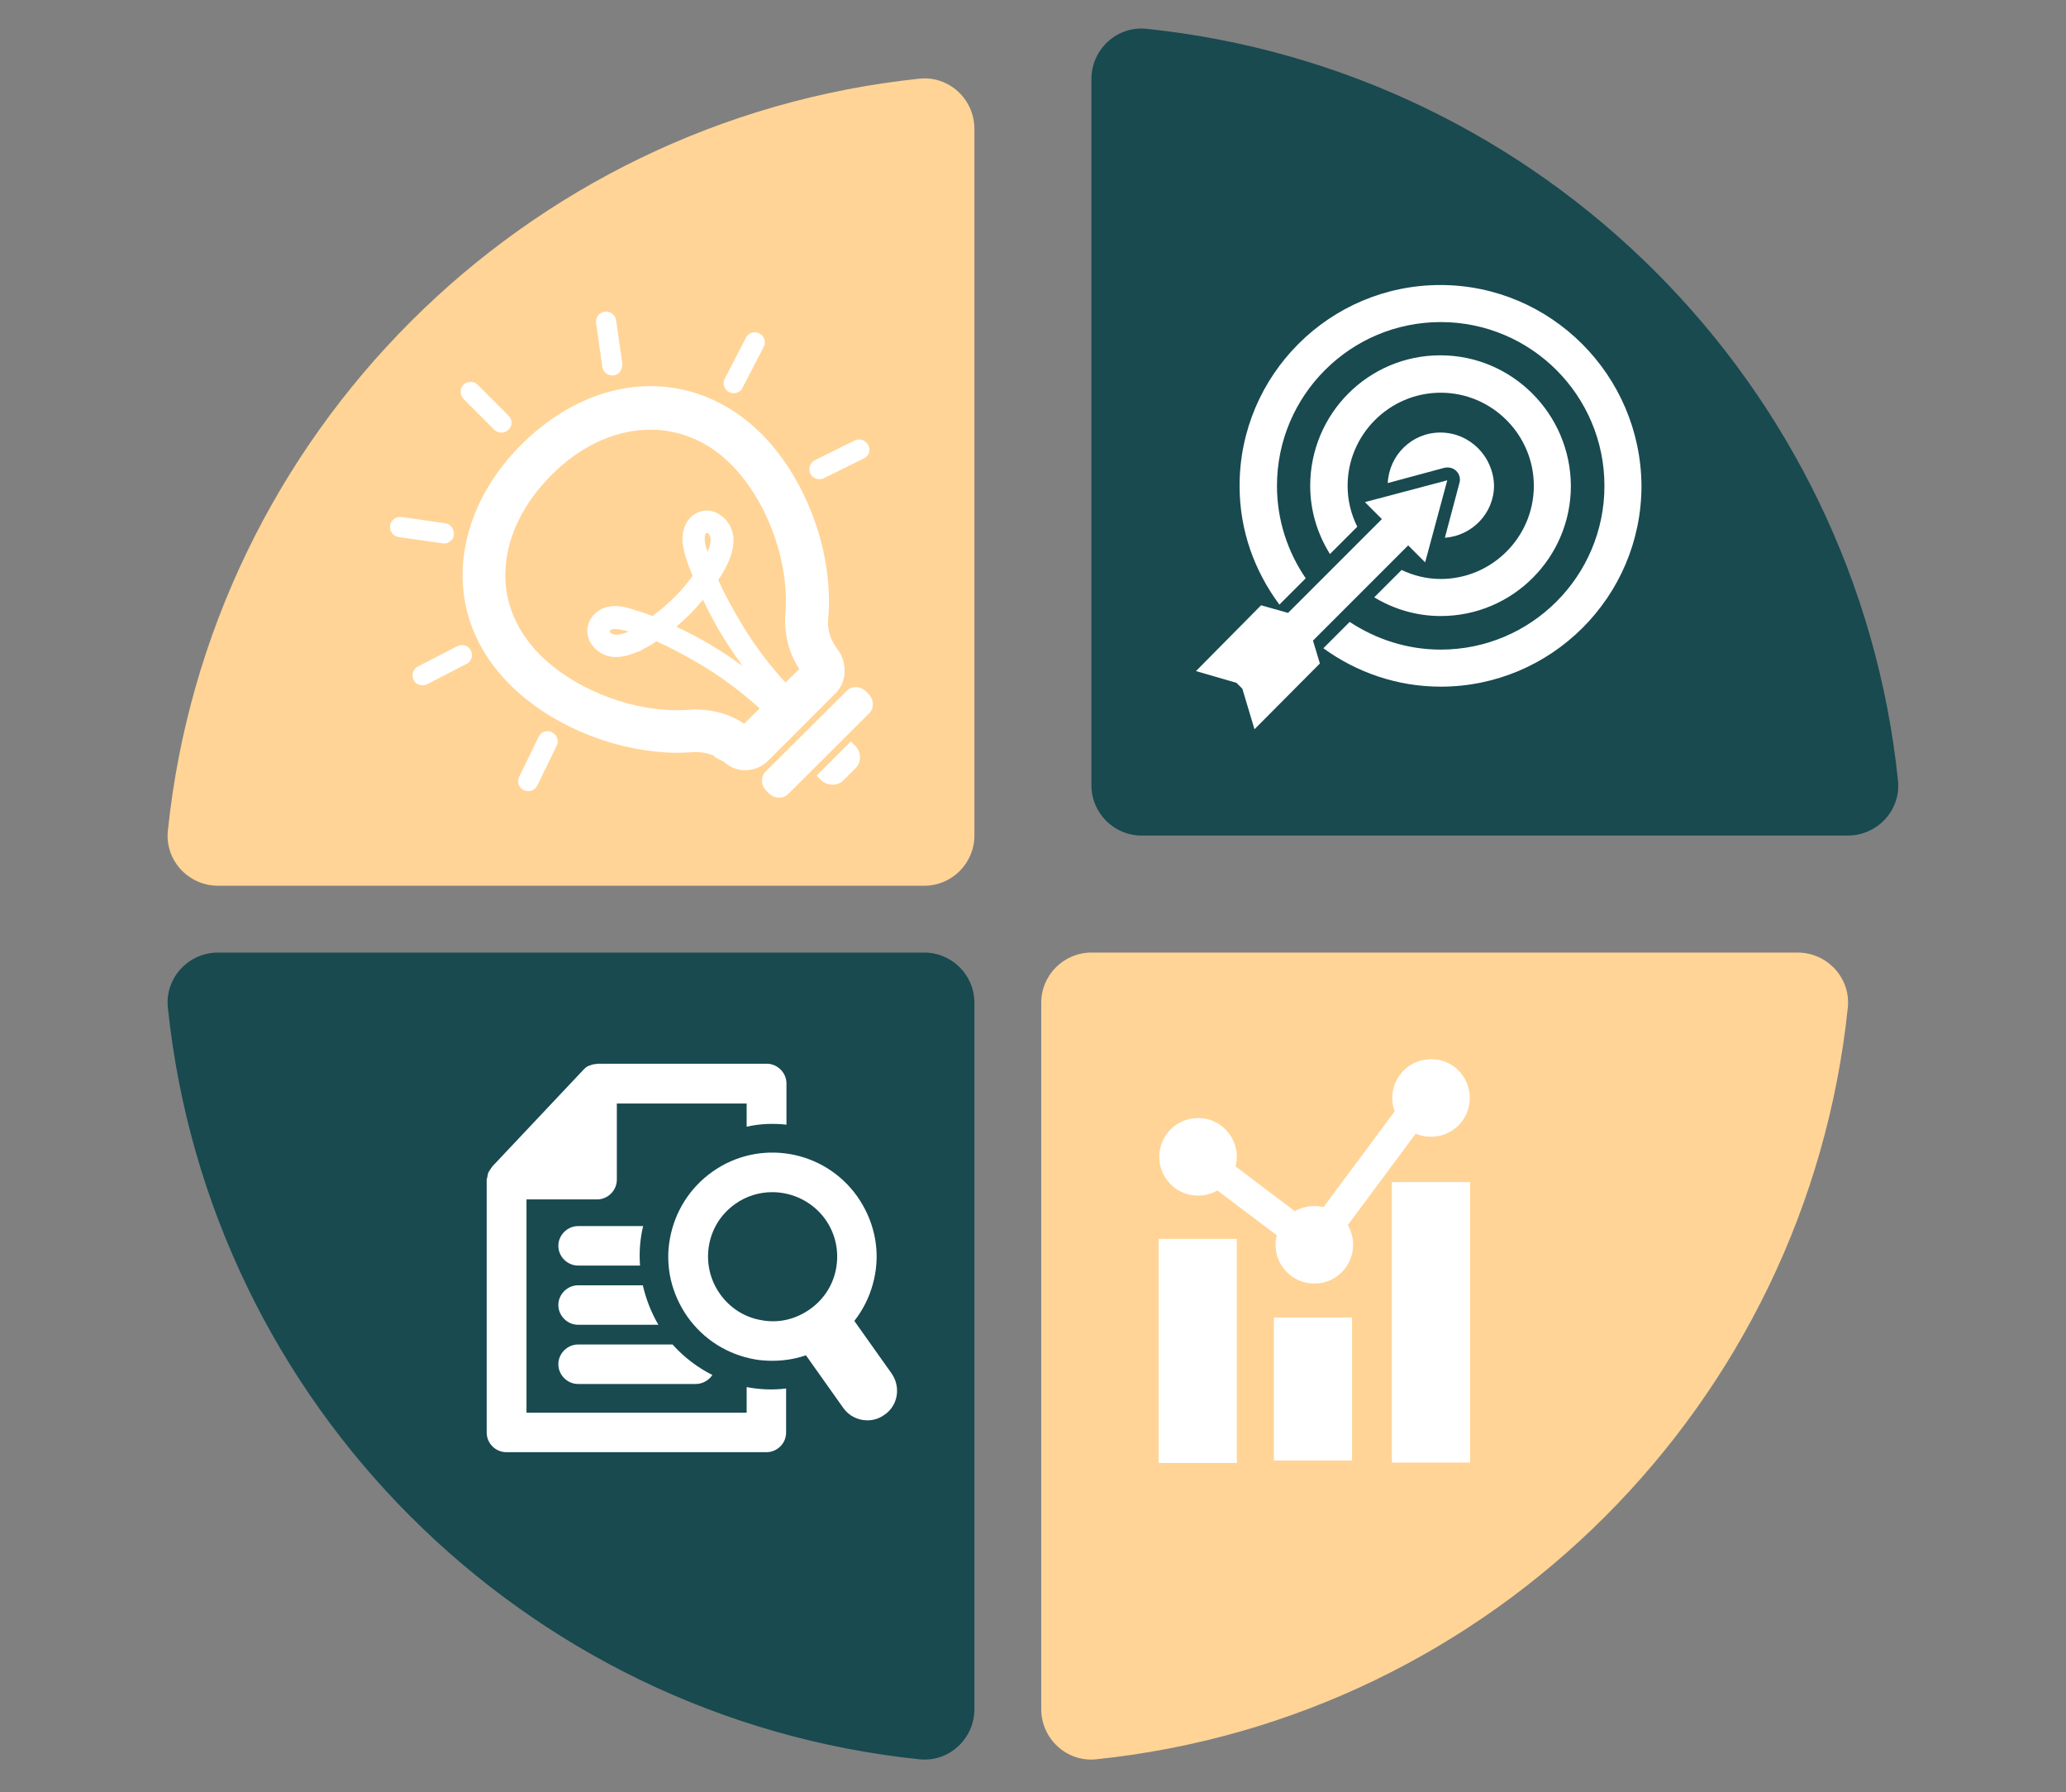 <svg xmlns="http://www.w3.org/2000/svg" xmlns:xlink="http://www.w3.org/1999/xlink" width="520" zoomAndPan="magnify" viewBox="0 0 390 338.25" height="451" preserveAspectRatio="xMidYMid meet" version="1.2"><rect x="0" y="0" width="390" height="338.25" fill="#808080" stroke="none"/><defs><clipPath id="f9464e5639"><path d="M 206 5 L 358.875 5 L 358.875 158 L 206 158 Z M 206 5 "/></clipPath><clipPath id="ac96a73c79"><path d="M 31.102 14 L 184 14 L 184 168 L 31.102 168 Z M 31.102 14 "/></clipPath><clipPath id="91e86d8224"><path d="M 196 179 L 349 179 L 349 332.625 L 196 332.625 Z M 196 179 "/></clipPath><clipPath id="0a4f7b7b25"><path d="M 31.102 179 L 184 179 L 184 332.625 L 31.102 332.625 Z M 31.102 179 "/></clipPath></defs><g id="4adb0b5075"><g clip-rule="nonzero" clip-path="url(#f9464e5639)"><path style=" stroke:none;fill-rule:nonzero;fill:#184a50;fill-opacity:1;" d="M 215.504 157.695 L 348.809 157.695 C 354.43 157.695 358.875 152.859 358.285 147.305 C 350.508 72.547 291.176 13.215 216.418 5.438 C 210.867 4.852 206.031 9.293 206.031 14.914 L 206.031 148.219 C 206.031 153.445 210.277 157.695 215.504 157.695 Z M 215.504 157.695 "/></g><g clip-rule="nonzero" clip-path="url(#ac96a73c79)"><path style=" stroke:none;fill-rule:nonzero;fill:#ffd496;fill-opacity:1;" d="M 183.941 157.695 L 183.941 24.324 C 183.941 18.703 179.109 14.262 173.555 14.848 C 98.797 22.691 39.465 82.023 31.688 156.777 C 31.102 162.332 35.543 167.168 41.164 167.168 L 174.469 167.168 C 179.695 167.168 183.941 162.922 183.941 157.695 Z M 183.941 157.695 "/></g><g clip-rule="nonzero" clip-path="url(#91e86d8224)"><path style=" stroke:none;fill-rule:nonzero;fill:#ffd496;fill-opacity:1;" d="M 196.555 189.254 L 196.555 322.562 C 196.555 328.18 201.391 332.625 206.945 332.035 C 281.699 324.258 341.035 264.926 348.809 190.172 C 349.398 184.617 344.953 179.781 339.336 179.781 L 206.031 179.781 C 200.801 179.781 196.555 184.027 196.555 189.254 Z M 196.555 189.254 "/></g><g clip-rule="nonzero" clip-path="url(#0a4f7b7b25)"><path style=" stroke:none;fill-rule:nonzero;fill:#184a50;fill-opacity:1;" d="M 174.469 179.781 L 41.164 179.781 C 35.543 179.781 31.102 184.617 31.688 190.172 C 39.465 264.926 98.797 324.258 173.555 332.035 C 179.109 332.625 183.941 328.18 183.941 322.562 L 183.941 189.254 C 183.941 184.027 179.695 179.781 174.469 179.781 Z M 174.469 179.781 "/></g><path style=" stroke:none;fill-rule:nonzero;fill:#ffffff;fill-opacity:1;" d="M 271.898 81.633 C 266.539 81.633 262.227 85.879 261.965 91.172 L 272.617 88.297 C 273.465 88.102 274.316 88.297 274.902 88.887 C 275.492 89.473 275.754 90.324 275.492 91.172 L 272.746 101.496 C 277.91 101.105 282.027 96.855 282.027 91.629 C 281.895 86.141 277.453 81.633 271.898 81.633 Z M 271.898 81.633 "/><path style=" stroke:none;fill-rule:nonzero;fill:#ffffff;fill-opacity:1;" d="M 269.023 106.137 L 273.203 90.648 L 257.652 94.766 L 260.855 97.969 L 243.145 115.676 L 238.051 114.238 L 225.766 126.656 L 233.41 128.875 L 234.52 129.988 L 236.809 137.633 L 249.156 125.219 L 247.852 120.906 L 265.82 102.934 Z M 269.023 106.137 "/><path style=" stroke:none;fill-rule:nonzero;fill:#ffffff;fill-opacity:1;" d="M 271.898 67.059 C 258.305 67.059 247.328 78.102 247.328 91.695 C 247.328 96.398 248.699 100.777 251.055 104.566 L 256.215 99.406 C 255.039 97.055 254.387 94.438 254.387 91.695 C 254.387 82.023 262.293 74.117 271.965 74.117 C 281.633 74.117 289.543 82.023 289.543 91.695 C 289.543 101.367 281.633 109.273 271.965 109.273 C 269.285 109.273 266.801 108.621 264.578 107.574 L 259.418 112.734 C 263.078 114.957 267.391 116.266 271.965 116.266 C 285.555 116.266 296.535 105.223 296.535 91.695 C 296.469 78.102 285.426 67.059 271.898 67.059 Z M 271.898 67.059 "/><path style=" stroke:none;fill-rule:nonzero;fill:#ffffff;fill-opacity:1;" d="M 271.898 53.793 C 250.988 53.793 233.996 70.785 233.996 91.695 C 233.996 100.125 236.809 107.77 241.512 114.109 L 246.48 109.141 C 243.082 104.176 241.055 98.164 241.055 91.695 C 241.055 74.641 254.91 60.785 271.965 60.785 C 289.02 60.785 302.871 74.641 302.871 91.695 C 302.871 108.75 289.02 122.602 271.965 122.602 C 265.625 122.602 259.742 120.645 254.777 117.375 L 249.812 122.344 C 256.02 126.852 263.664 129.594 271.965 129.594 C 292.875 129.594 309.863 112.605 309.863 91.695 C 309.734 70.785 292.742 53.793 271.898 53.793 Z M 271.898 53.793 "/><path style=" stroke:none;fill-rule:nonzero;fill:#ffffff;fill-opacity:1;" d="M 248.699 238.918 L 225.895 221.734 L 226.285 214.871 L 247.523 230.945 L 266.41 205.527 L 270.984 208.926 Z M 248.699 238.918 "/><path style=" stroke:none;fill-rule:nonzero;fill:#ffffff;fill-opacity:1;" d="M 255.43 234.934 C 255.43 238.984 252.164 242.25 248.113 242.25 C 244.062 242.25 240.793 238.984 240.793 234.934 C 240.793 230.883 244.062 227.613 248.113 227.613 C 252.164 227.613 255.43 230.883 255.43 234.934 Z M 255.43 234.934 "/><path style=" stroke:none;fill-rule:nonzero;fill:#ffffff;fill-opacity:1;" d="M 277.453 207.227 C 277.453 211.277 274.184 214.543 270.133 214.543 C 266.082 214.543 262.816 211.277 262.816 207.227 C 262.816 203.176 266.082 199.906 270.133 199.906 C 274.184 199.844 277.453 203.176 277.453 207.227 Z M 277.453 207.227 "/><path style=" stroke:none;fill-rule:nonzero;fill:#ffffff;fill-opacity:1;" d="M 233.477 218.336 C 233.477 222.387 230.207 225.652 226.156 225.652 C 222.105 225.652 218.836 222.387 218.836 218.336 C 218.836 214.281 222.105 211.016 226.156 211.016 C 230.141 210.949 233.477 214.281 233.477 218.336 Z M 233.477 218.336 "/><path style=" stroke:none;fill-rule:nonzero;fill:#ffffff;fill-opacity:1;" d="M 218.707 233.82 L 233.477 233.82 L 233.477 276.102 L 218.707 276.102 Z M 218.707 233.82 "/><path style=" stroke:none;fill-rule:nonzero;fill:#ffffff;fill-opacity:1;" d="M 240.469 248.656 L 255.234 248.656 L 255.234 275.645 L 240.469 275.645 Z M 240.469 248.656 "/><path style=" stroke:none;fill-rule:nonzero;fill:#ffffff;fill-opacity:1;" d="M 262.75 223.105 L 277.52 223.105 L 277.52 276.035 L 262.75 276.035 Z M 262.75 223.105 "/><path style=" stroke:none;fill-rule:nonzero;fill:#ffffff;fill-opacity:1;" d="M 148.461 212.258 L 148.461 204.48 C 148.461 202.457 146.762 200.758 144.734 200.758 L 112.781 200.758 C 112.652 200.758 112.586 200.82 112.52 200.82 C 112.195 200.82 111.867 200.887 111.539 201.02 C 111.41 201.082 111.277 201.082 111.148 201.148 C 110.82 201.281 110.559 201.477 110.297 201.738 C 110.234 201.801 110.168 201.867 110.102 201.934 C 110.102 201.934 110.039 201.934 110.039 202 L 92.98 220.098 C 92.852 220.23 92.785 220.426 92.656 220.555 C 92.523 220.754 92.328 221.016 92.199 221.273 C 92.066 221.535 92.066 221.863 92 222.125 C 92 222.254 91.871 222.453 91.871 222.648 L 91.871 270.352 C 91.871 272.441 93.57 274.074 95.598 274.074 L 144.672 274.074 C 146.695 274.074 148.395 272.441 148.395 270.352 L 148.395 262.051 C 145.91 262.379 143.363 262.246 140.945 261.789 L 140.945 266.625 L 99.387 266.625 L 99.387 226.371 L 112.715 226.371 C 114.742 226.371 116.441 224.672 116.441 222.648 L 116.441 208.27 L 140.945 208.27 L 140.945 212.648 C 143.496 212.062 145.977 211.996 148.461 212.258 Z M 148.461 212.258 "/><path style=" stroke:none;fill-rule:nonzero;fill:#ffffff;fill-opacity:1;" d="M 121.406 231.402 C 120.82 233.82 120.625 236.371 120.82 238.852 L 109.121 238.852 C 107.098 238.852 105.398 237.152 105.398 235.129 C 105.398 233.102 107.098 231.402 109.121 231.402 Z M 121.406 231.402 "/><path style=" stroke:none;fill-rule:nonzero;fill:#ffffff;fill-opacity:1;" d="M 124.281 250.027 L 109.121 250.027 C 107.098 250.027 105.398 248.328 105.398 246.301 C 105.398 244.277 107.098 242.578 109.121 242.578 L 121.344 242.578 C 121.93 245.125 122.91 247.676 124.281 250.027 Z M 124.281 250.027 "/><path style=" stroke:none;fill-rule:nonzero;fill:#ffffff;fill-opacity:1;" d="M 134.477 259.504 C 133.824 260.484 132.648 261.203 131.34 261.203 L 109.121 261.203 C 107.098 261.203 105.398 259.504 105.398 257.477 C 105.398 255.449 107.098 253.75 109.121 253.75 L 126.961 253.75 C 129.117 256.168 131.73 258.129 134.477 259.504 Z M 134.477 259.504 "/><path style=" stroke:none;fill-rule:nonzero;fill:#ffffff;fill-opacity:1;" d="M 168.324 259.242 L 158.914 245.977 C 157.871 247.543 156.562 248.918 154.93 250.094 C 153.297 251.27 151.531 251.988 149.766 252.445 L 159.176 265.711 C 160.289 267.277 161.988 268.062 163.75 268.062 C 164.863 268.062 165.973 267.734 166.953 267.016 C 169.5 265.316 170.09 261.789 168.324 259.242 Z M 168.324 259.242 "/><path style=" stroke:none;fill-rule:nonzero;fill:#ffffff;fill-opacity:1;" d="M 145.848 256.824 C 144.734 256.824 143.625 256.758 142.516 256.562 C 137.352 255.648 132.844 252.836 129.773 248.523 C 126.766 244.211 125.523 239.051 126.438 233.887 C 127.355 228.723 130.164 224.215 134.477 221.145 C 143.297 214.871 155.582 216.961 161.855 225.848 C 164.863 230.164 166.105 235.324 165.188 240.488 C 164.273 245.648 161.465 250.156 157.152 253.23 C 153.82 255.582 149.898 256.824 145.848 256.824 Z M 145.781 225 C 143.363 225 140.879 225.719 138.789 227.223 C 136.109 229.117 134.348 231.926 133.824 235.129 C 133.301 238.332 134.02 241.531 135.914 244.211 C 137.809 246.891 140.617 248.656 143.82 249.176 C 147.023 249.766 150.227 248.98 152.902 247.086 C 155.582 245.191 157.348 242.383 157.871 239.18 C 158.395 235.977 157.676 232.777 155.777 230.098 C 153.363 226.766 149.57 225 145.781 225 Z M 145.781 225 "/><path style=" stroke:none;fill-rule:nonzero;fill:#ffffff;fill-opacity:1;" d="M 95.988 81.109 C 95.27 81.828 94.027 81.828 93.309 81.109 L 87.492 75.293 C 86.773 74.574 86.773 73.332 87.492 72.613 C 88.211 71.895 89.453 71.895 90.172 72.613 L 95.988 78.43 C 96.773 79.215 96.773 80.391 95.988 81.109 Z M 95.988 81.109 "/><path style=" stroke:none;fill-rule:nonzero;fill:#ffffff;fill-opacity:1;" d="M 85.141 102.02 C 84.75 102.41 84.16 102.672 83.508 102.543 L 75.273 101.367 C 74.227 101.234 73.508 100.254 73.641 99.211 C 73.77 98.164 74.75 97.445 75.797 97.574 L 84.031 98.754 C 85.074 98.883 85.793 99.863 85.664 100.91 C 85.664 101.367 85.469 101.758 85.141 102.02 Z M 85.141 102.02 "/><path style=" stroke:none;fill-rule:nonzero;fill:#ffffff;fill-opacity:1;" d="M 88.539 124.957 C 88.406 125.086 88.277 125.219 88.082 125.281 L 80.633 129.137 C 79.719 129.594 78.539 129.27 78.082 128.355 C 77.625 127.438 77.953 126.262 78.867 125.805 L 86.316 121.949 C 87.23 121.492 88.406 121.82 88.867 122.734 C 89.258 123.52 89.125 124.367 88.539 124.957 Z M 88.539 124.957 "/><path style=" stroke:none;fill-rule:nonzero;fill:#ffffff;fill-opacity:1;" d="M 163.555 86.207 C 163.426 86.336 163.23 86.469 163.031 86.531 L 155.52 90.258 C 154.602 90.715 153.426 90.324 152.969 89.406 C 152.512 88.492 152.902 87.316 153.82 86.859 L 161.332 83.133 C 162.25 82.676 163.426 83.07 163.883 83.984 C 164.34 84.703 164.145 85.617 163.555 86.207 Z M 163.555 86.207 "/><path style=" stroke:none;fill-rule:nonzero;fill:#ffffff;fill-opacity:1;" d="M 139.836 73.66 C 139.246 74.246 138.332 74.379 137.613 73.984 C 136.699 73.527 136.305 72.352 136.828 71.438 L 140.816 63.727 C 141.273 62.812 142.449 62.422 143.363 62.941 C 144.277 63.398 144.672 64.578 144.148 65.492 L 140.16 73.203 C 140.098 73.398 139.965 73.527 139.836 73.66 Z M 139.836 73.66 "/><path style=" stroke:none;fill-rule:nonzero;fill:#ffffff;fill-opacity:1;" d="M 101.086 148.742 C 100.496 149.328 99.648 149.461 98.863 149.133 C 97.949 148.676 97.492 147.5 98.016 146.586 L 101.672 139.07 C 102.129 138.09 103.309 137.699 104.223 138.223 C 105.137 138.68 105.594 139.855 105.07 140.77 L 101.41 148.285 C 101.348 148.414 101.215 148.609 101.086 148.742 Z M 101.086 148.742 "/><path style=" stroke:none;fill-rule:nonzero;fill:#ffffff;fill-opacity:1;" d="M 116.898 70.328 C 116.637 70.59 116.246 70.785 115.852 70.852 C 114.809 70.98 113.828 70.262 113.695 69.215 L 112.52 60.984 C 112.391 59.938 113.109 58.957 114.152 58.824 C 115.199 58.695 116.18 59.414 116.309 60.461 L 117.488 68.691 C 117.488 69.281 117.289 69.871 116.898 70.328 Z M 116.898 70.328 "/><path style=" stroke:none;fill-rule:nonzero;fill:#ffffff;fill-opacity:1;" d="M 98.34 83.984 C 91.938 90.387 88.082 98.23 87.426 106.137 C 86.707 114.762 89.781 122.734 96.25 129.203 C 103.566 136.523 114.871 141.422 125.852 142.012 L 127.223 142.078 C 128.531 142.078 129.836 142.012 131.211 141.945 C 132.711 141.945 133.824 142.207 134.867 142.664 L 134.867 142.859 L 136.633 143.773 C 137.875 144.887 139.441 145.473 141.012 145.344 C 142.578 145.277 144.082 144.559 145.129 143.449 L 157.871 130.707 L 158 130.574 C 159.633 128.613 159.895 125.938 158.719 123.52 C 158.59 123.258 158.457 122.996 158.262 122.801 L 157.805 122.145 C 156.629 120.383 156.301 118.945 156.301 117.309 C 157.543 104.961 152.512 90.781 143.82 81.957 C 131.012 69.152 112.391 69.934 98.34 83.984 Z M 138.004 87.645 C 145.062 94.766 149.246 106.66 148.199 116.656 L 148.199 117.113 C 148.266 119.531 148.59 122.734 150.879 126.262 L 140.488 136.586 C 136.895 134.234 133.562 133.906 131.012 133.906 L 130.688 133.906 C 129.969 133.973 129.25 134.039 128.531 134.039 L 127.223 134.039 C 118.008 133.844 108.078 129.727 101.934 123.582 C 97.23 118.812 94.941 113.062 95.465 106.855 C 95.922 100.844 98.992 94.766 104.09 89.668 C 114.676 79.02 128.66 78.234 138.004 87.645 Z M 138.004 87.645 "/><path style=" stroke:none;fill-rule:nonzero;fill:#ffffff;fill-opacity:1;" d="M 148.789 149.852 L 164.078 134.629 C 165.059 133.648 164.992 132.012 163.949 130.969 L 163.488 130.512 C 162.445 129.465 160.812 129.398 159.832 130.379 L 144.539 145.605 C 143.559 146.586 143.625 148.219 144.672 149.266 L 145.129 149.723 C 146.172 150.766 147.809 150.832 148.789 149.852 Z M 148.789 149.852 "/><path style=" stroke:none;fill-rule:nonzero;fill:#ffffff;fill-opacity:1;" d="M 160.613 139.922 L 161.398 140.703 C 162.641 141.945 162.641 143.84 161.531 144.953 L 159.176 147.305 C 158.066 148.414 156.105 148.348 154.93 147.172 L 154.145 146.391 Z M 160.613 139.922 "/><path style=" stroke:none;fill-rule:nonzero;fill:#ffffff;fill-opacity:1;" d="M 131.73 96.727 C 129.312 97.773 128.531 100.582 128.922 102.867 C 129.25 104.895 129.969 106.855 130.75 108.684 C 129.773 109.992 128.793 111.234 127.746 112.277 L 127.551 112.477 C 127.418 112.605 127.355 112.672 127.223 112.801 C 127.094 112.934 126.895 113.129 126.766 113.258 C 125.656 114.305 124.48 115.285 123.172 116.266 C 121.863 115.742 120.559 115.352 119.316 114.957 C 116.309 113.977 113.957 114.238 112.324 115.809 C 110.559 117.441 110.363 120.055 111.934 121.949 C 113.828 124.238 116.637 124.629 120.23 123.062 C 120.426 122.996 120.688 122.93 120.949 122.801 C 121.145 122.668 121.406 122.539 121.602 122.406 L 121.863 122.277 C 122.52 121.949 123.172 121.559 123.891 121.035 C 126.57 122.211 129.379 123.715 132.582 125.609 C 137.418 128.551 141.992 132.145 146.109 136.262 C 146.172 136.324 146.305 136.391 146.371 136.523 L 146.695 136.785 L 151.402 132.078 L 151.141 131.75 C 151.074 131.688 151.008 131.555 150.879 131.492 C 146.695 127.438 143.102 122.863 140.16 118.027 C 138.266 114.895 136.762 112.082 135.586 109.469 C 138.594 104.961 139.246 101.496 137.547 98.816 C 136.371 96.988 134.02 95.68 131.73 96.727 Z M 134.086 102.477 C 134.02 103 133.824 103.523 133.562 104.176 C 133.43 103.719 133.301 103.262 133.168 102.805 C 132.973 102.148 132.973 100.973 133.234 100.648 C 133.234 100.648 133.301 100.582 133.496 100.582 C 134.148 100.777 134.215 101.891 134.086 102.477 Z M 132.711 113.195 C 133.562 115.023 134.543 116.852 135.523 118.617 C 136.961 121.035 138.527 123.453 140.227 125.738 C 136.242 122.801 132.059 120.316 127.68 118.289 C 128.137 117.898 128.594 117.441 129.117 116.984 C 129.445 116.723 129.707 116.395 130.031 116.133 L 130.426 115.742 C 131.211 114.895 131.992 114.043 132.711 113.195 Z M 118.664 119.207 C 118.008 119.465 117.488 119.664 116.965 119.727 C 116.375 119.859 115.266 119.793 115.133 119.207 C 115.07 119.008 115.133 118.945 115.199 118.945 C 115.527 118.617 116.637 118.684 117.355 118.879 C 117.746 118.945 118.207 119.074 118.664 119.207 Z M 118.664 119.207 "/></g></svg>